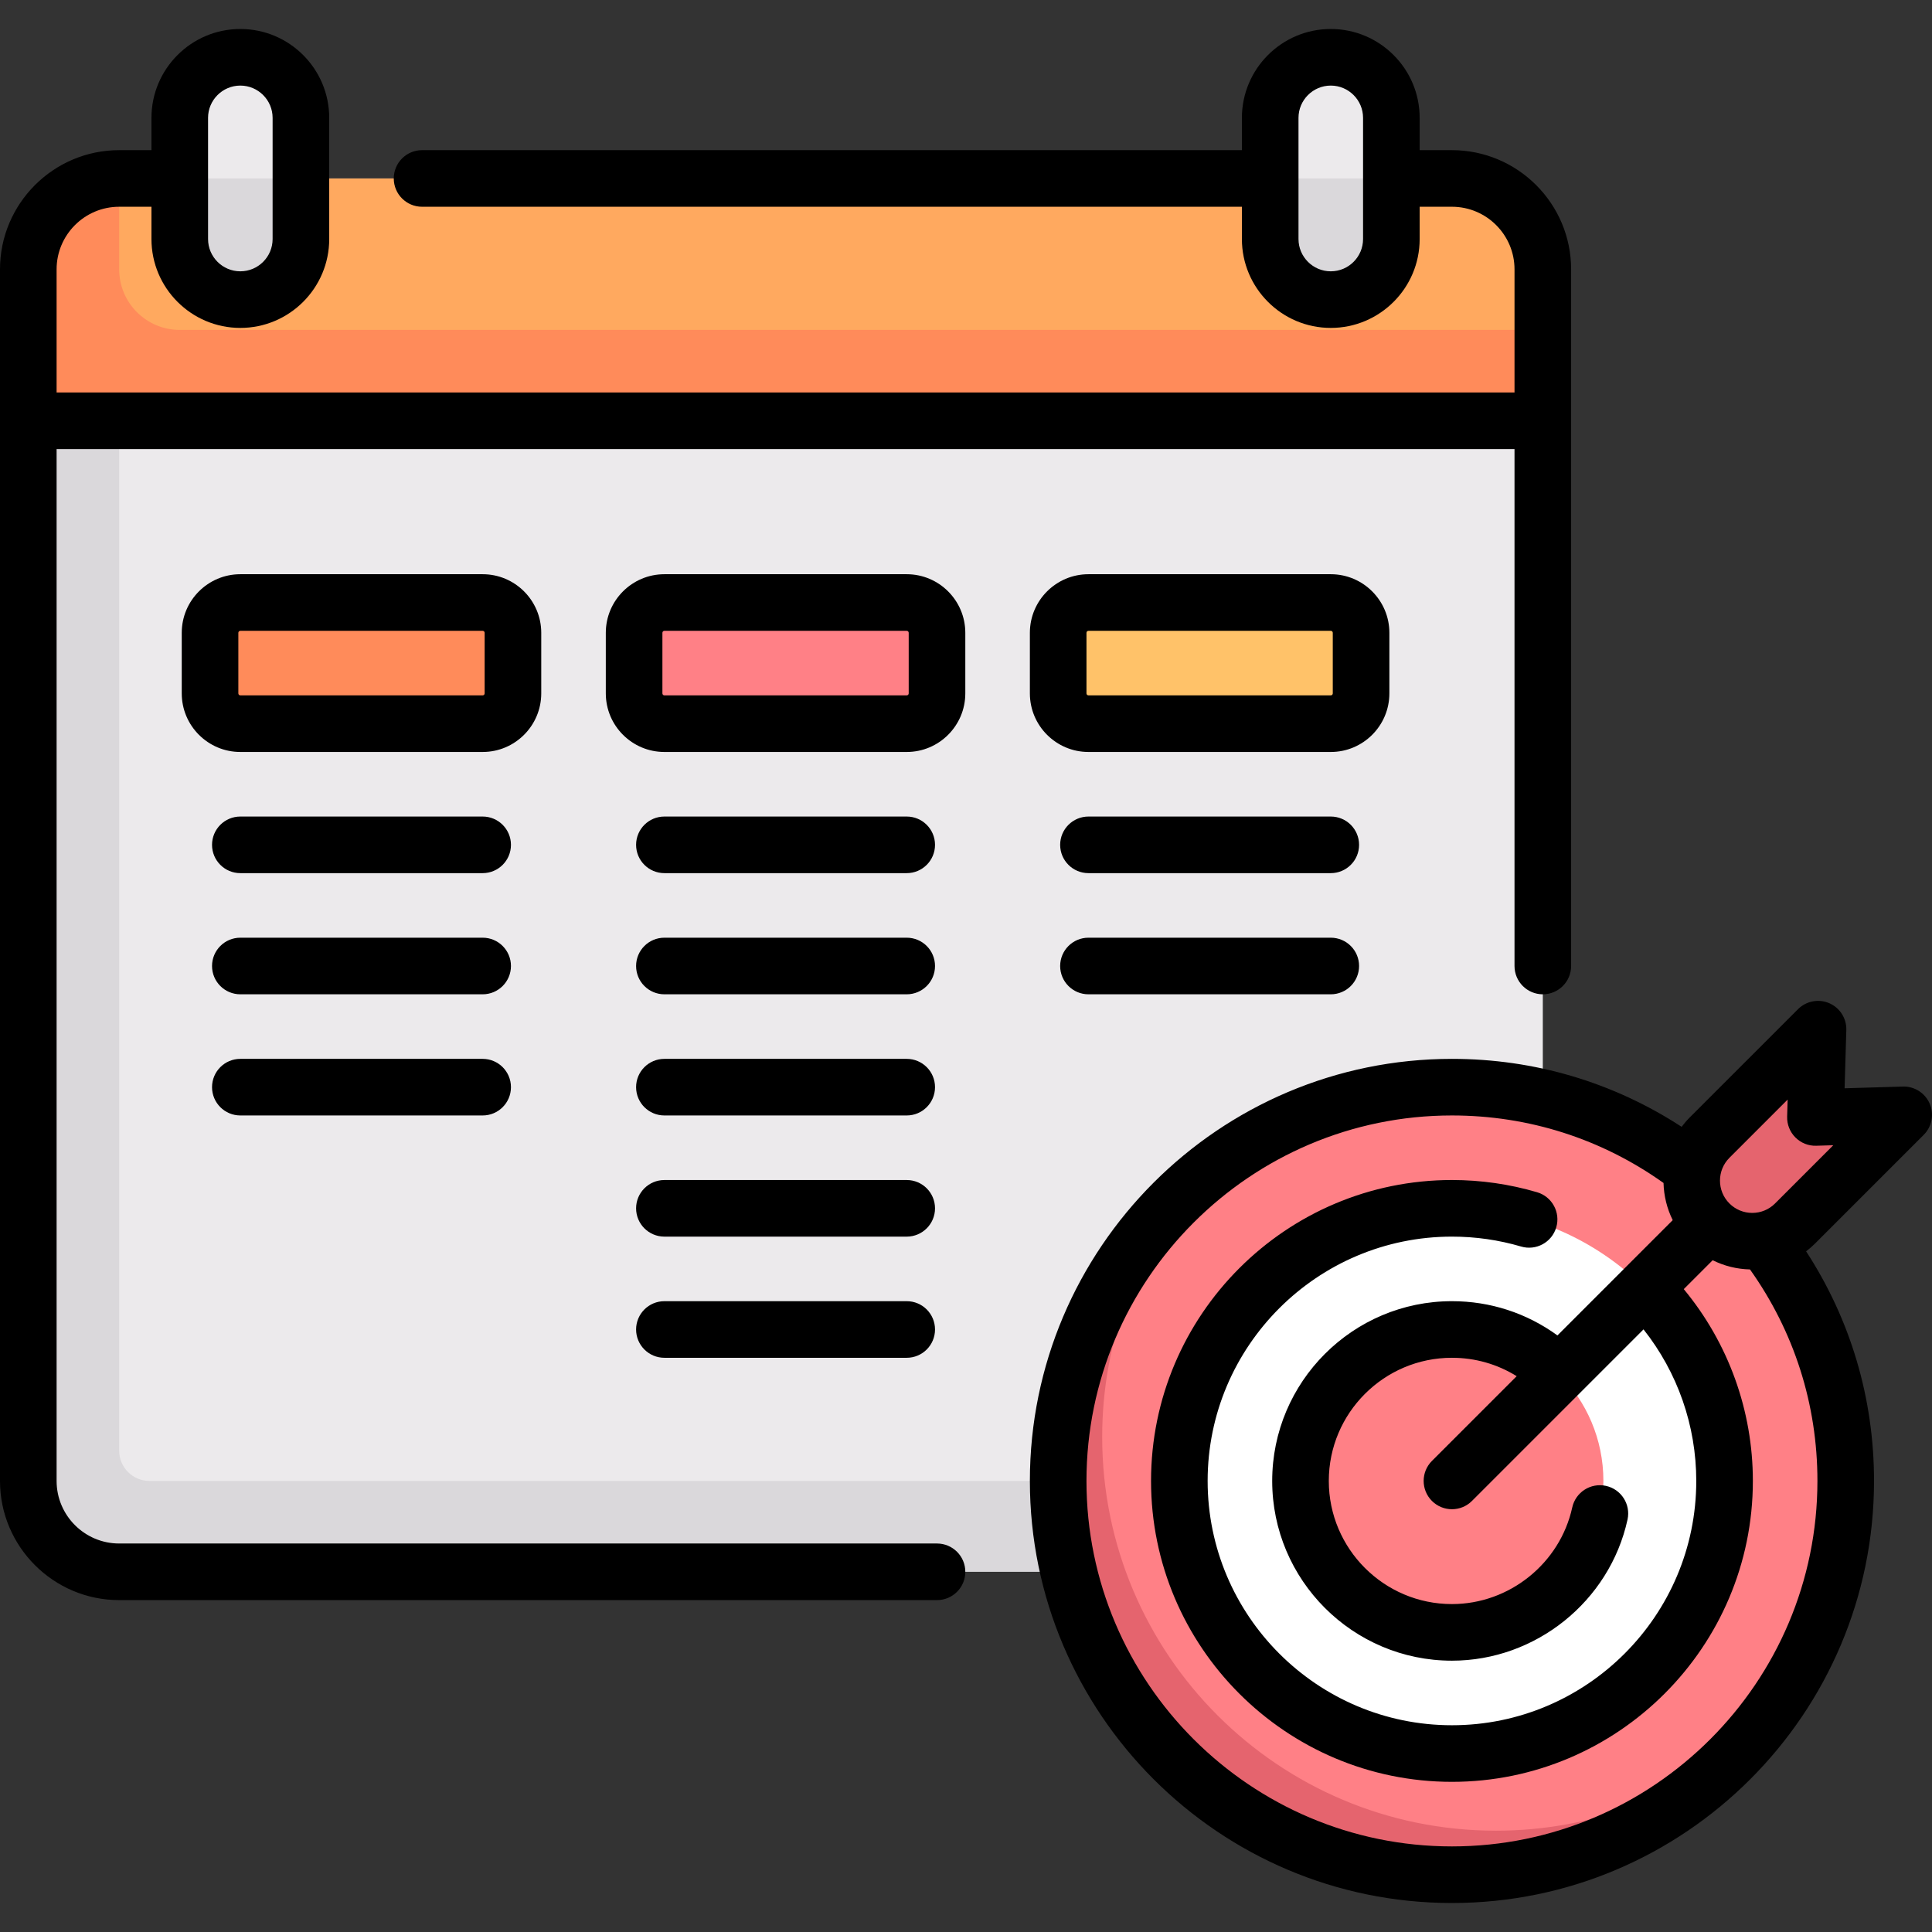<svg id="Capa_1" enable-background="new 0 0 512 512" height="512" viewBox="0 0 512 512" width="512" xmlns="http://www.w3.org/2000/svg"><rect x="0" y="0" width="512" height="512" fill="#333333" stroke="none"/><g><g><path d="m384.78 409.045h-353.198c-13.3 0-24.082-3.282-24.082-16.582v-321.089c0-13.3 10.782-24.082 24.082-24.082h353.198c13.3 0 24.082 10.782 24.082 24.082v321.09c0 13.299-10.782 16.581-24.082 16.581z" fill="#eceaec"/><path d="m31.582 111.51h-24.082v280.953c0 13.3 10.782 24.082 24.082 24.082h353.198c13.3 0 24.082-10.782 24.082-24.082h-369.253c-4.433 0-8.027-3.594-8.027-8.027z" fill="#dad8db"/><path d="m384.78 47.292h-353.198c-13.3 0-24.082 10.782-24.082 24.082v40.136h401.362v-40.136c0-13.3-10.782-24.082-24.082-24.082z" fill="#ffa95f"/><path d="m63.691 79.401c-8.867 0-16.054-7.188-16.054-16.054v-32.11c0-8.867 7.188-16.054 16.054-16.054 8.867 0 16.054 7.188 16.054 16.054v32.109c0 8.867-7.188 16.055-16.054 16.055z" fill="#eceaec"/><path d="m63.691 79.401c-8.867 0-16.054-7.188-16.054-16.054v-16.055h32.109v16.054c-.001 8.867-7.189 16.055-16.055 16.055z" fill="#dad8db"/><circle cx="384.78" cy="392.463" fill="#ff8086" r="104.354"/><path d="m352.671 79.401c-8.867 0-16.055-7.188-16.055-16.054v-32.11c0-8.867 7.188-16.054 16.054-16.054 8.867 0 16.054 7.188 16.054 16.054v32.109c.002 8.867-7.186 16.055-16.053 16.055z" fill="#eceaec"/><path d="m352.671 79.401c-8.867 0-16.055-7.188-16.055-16.054v-16.055h32.109v16.054c.001 8.867-7.187 16.055-16.054 16.055z" fill="#dad8db"/><path d="m31.582 71.374v-24.082c-13.3 0-24.082 10.782-24.082 24.082v40.136h401.362v-24.082h-361.226c-8.866 0-16.054-7.188-16.054-16.054z" fill="#ff8b5a"/><circle cx="384.78" cy="392.463" fill="#fff" r="72.245"/><circle cx="384.78" cy="392.463" fill="#ff8086" r="40.136"/><path d="m481.107 296.136.689-23.393-28.784 28.784c-6.27 6.27-6.27 16.434 0 22.704 6.27 6.27 16.435 6.27 22.704 0l28.784-28.784z" fill="#e5646e"/><path d="m240.29 191.782h-64.218c-4.433 0-8.027-3.594-8.027-8.027v-16.055c0-4.433 3.594-8.027 8.027-8.027h64.218c4.433 0 8.027 3.594 8.027 8.027v16.054c0 4.434-3.594 8.028-8.027 8.028z" fill="#ff8086"/><path d="m352.671 191.782h-64.218c-4.433 0-8.027-3.594-8.027-8.027v-16.055c0-4.433 3.594-8.027 8.027-8.027h64.218c4.433 0 8.027 3.594 8.027 8.027v16.054c.001 4.434-3.593 8.028-8.027 8.028z" fill="#ffc269"/><path d="m127.909 191.782h-64.218c-4.433 0-8.027-3.594-8.027-8.027v-16.055c0-4.433 3.594-8.027 8.027-8.027h64.218c4.433 0 8.027 3.594 8.027 8.027v16.054c0 4.434-3.594 8.028-8.027 8.028z" fill="#ff8b5a"/><path d="m396.445 485.153c-57.633 0-104.354-46.721-104.354-104.354 0-25.638 9.282-49.084 24.623-67.251-22.166 19.135-36.287 47.335-36.287 78.916 0 57.633 46.721 104.354 104.354 104.354 31.579 0 59.779-14.121 78.913-36.284-18.167 15.337-41.611 24.619-67.249 24.619z" fill="#e5646e"/></g><g><path d="m248.319 409.045h-216.737c-9.143 0-16.582-7.438-16.582-16.582v-273.453h386.362v136.99c0 4.142 3.358 7.5 7.5 7.5s7.5-3.358 7.5-7.5v-184.626c0-17.414-14.167-31.582-31.582-31.582h-8.555v-8.555c0-12.988-10.566-23.555-23.554-23.555s-23.555 10.566-23.555 23.555v8.555h-217.262c-4.142 0-7.5 3.358-7.5 7.5s3.358 7.5 7.5 7.5h217.263v8.554c0 12.988 10.566 23.555 23.555 23.555 12.988 0 23.554-10.566 23.554-23.555v-8.554h8.555c9.143 0 16.582 7.438 16.582 16.582v32.636h-386.363v-32.636c0-9.143 7.438-16.582 16.582-16.582h8.555v8.554c0 12.988 10.566 23.555 23.555 23.555 12.988 0 23.554-10.566 23.554-23.555v-32.109c0-12.988-10.566-23.555-23.555-23.555-12.988 0-23.554 10.566-23.554 23.555v8.555h-8.555c-17.415 0-31.582 14.168-31.582 31.582v321.089c0 17.415 14.167 31.582 31.582 31.582h216.738c4.142 0 7.5-3.358 7.5-7.5s-3.359-7.5-7.501-7.5zm104.352-337.144c-4.717 0-8.555-3.837-8.555-8.555v-32.109c0-4.717 3.837-8.555 8.555-8.555 4.717 0 8.554 3.837 8.554 8.555v32.109c.001 4.718-3.837 8.555-8.554 8.555zm-297.535-40.664c0-4.717 3.837-8.555 8.555-8.555 4.717 0 8.554 3.837 8.554 8.555v32.109c0 4.717-3.837 8.555-8.554 8.555-4.717 0-8.554-3.837-8.554-8.555v-32.109z"/><path d="m509.803 300.751c2.173-2.173 2.801-5.453 1.583-8.275s-4.051-4.626-7.107-4.525l-15.441.455.455-15.442c.091-3.072-1.703-5.889-4.525-7.107-2.821-1.218-6.101-.591-8.275 1.583l-28.784 28.784c-.757.757-1.429 1.566-2.061 2.395-18.111-11.798-38.987-18.01-60.867-18.01-61.676 0-111.854 50.178-111.854 111.854 0 61.677 50.178 111.854 111.854 111.854s111.854-50.178 111.854-111.854c0-21.868-6.209-42.739-17.999-60.847.832-.636 1.63-1.327 2.384-2.081zm-51.488 6.079 15.428-15.428-.133 4.514c-.061 2.065.732 4.063 2.193 5.524 1.46 1.46 3.446 2.264 5.524 2.193l4.513-.133-15.428 15.428c-1.616 1.616-3.764 2.505-6.049 2.505s-4.433-.89-6.049-2.506c-3.335-3.335-3.335-8.761.001-12.097zm-73.535 182.487c-53.405 0-96.854-43.449-96.854-96.854s43.449-96.854 96.854-96.854c20.32 0 39.637 6.184 56.07 17.888.088 3.387.899 6.753 2.436 9.854l-30.549 30.549c-8.168-5.934-17.815-9.074-27.956-9.074-26.267 0-47.636 21.37-47.636 47.636s21.37 47.636 47.636 47.636c22.211 0 41.78-15.727 46.531-37.394.887-4.046-1.674-8.045-5.72-8.933-4.045-.886-8.045 1.674-8.933 5.72-3.253 14.837-16.66 25.606-31.878 25.606-17.996 0-32.636-14.641-32.636-32.636s14.641-32.636 32.636-32.636c6.141 0 12.013 1.683 17.155 4.875l-22.458 22.458c-2.929 2.929-2.929 7.678 0 10.606 1.464 1.465 3.384 2.197 5.303 2.197s3.839-.732 5.303-2.197l45.465-45.465c9.032 11.405 13.977 25.515 13.977 40.162 0 35.701-29.044 64.745-64.745 64.745s-64.745-29.044-64.745-64.745 29.044-64.745 64.745-64.745c6.238 0 12.404.884 18.327 2.628 3.973 1.171 8.143-1.102 9.313-5.076 1.17-3.973-1.102-8.143-5.076-9.313-7.299-2.15-14.891-3.24-22.564-3.24-43.972 0-79.745 35.773-79.745 79.745s35.773 79.745 79.745 79.745 79.745-35.773 79.745-79.745c0-18.625-6.487-36.55-18.31-50.828l7.66-7.66c3.044 1.517 6.402 2.357 9.889 2.444 11.692 16.427 17.871 35.739 17.871 56.044-.002 53.409-43.45 96.857-96.856 96.857z"/><path d="m255.817 183.755v-16.055c0-8.562-6.965-15.527-15.527-15.527h-64.218c-8.562 0-15.527 6.965-15.527 15.527v16.055c0 8.562 6.965 15.527 15.527 15.527h64.218c8.562 0 15.527-6.965 15.527-15.527zm-15 0c0 .291-.236.527-.527.527h-64.218c-.291 0-.527-.237-.527-.527v-16.055c0-.291.236-.527.527-.527h64.218c.291 0 .527.236.527.527z"/><path d="m368.199 183.755v-16.055c0-8.562-6.965-15.527-15.527-15.527h-64.218c-8.562 0-15.527 6.965-15.527 15.527v16.055c0 8.562 6.965 15.527 15.527 15.527h64.218c8.561 0 15.527-6.965 15.527-15.527zm-15 0c0 .291-.236.527-.527.527h-64.218c-.291 0-.527-.237-.527-.527v-16.055c0-.291.236-.527.527-.527h64.218c.291 0 .527.236.527.527z"/><path d="m143.436 183.755v-16.055c0-8.562-6.965-15.527-15.527-15.527h-64.218c-8.562 0-15.527 6.965-15.527 15.527v16.055c0 8.562 6.965 15.527 15.527 15.527h64.218c8.562 0 15.527-6.965 15.527-15.527zm-15 0c0 .291-.236.527-.527.527h-64.218c-.291 0-.527-.237-.527-.527v-16.055c0-.291.236-.527.527-.527h64.218c.291 0 .527.236.527.527z"/><path d="m127.909 216.391h-64.218c-4.142 0-7.5 3.358-7.5 7.5s3.358 7.5 7.5 7.5h64.218c4.142 0 7.5-3.358 7.5-7.5s-3.358-7.5-7.5-7.5z"/><path d="m127.909 248.5h-64.218c-4.142 0-7.5 3.358-7.5 7.5s3.358 7.5 7.5 7.5h64.218c4.142 0 7.5-3.358 7.5-7.5s-3.358-7.5-7.5-7.5z"/><path d="m127.909 280.609h-64.218c-4.142 0-7.5 3.358-7.5 7.5s3.358 7.5 7.5 7.5h64.218c4.142 0 7.5-3.358 7.5-7.5s-3.358-7.5-7.5-7.5z"/><path d="m240.29 216.391h-64.218c-4.142 0-7.5 3.358-7.5 7.5s3.358 7.5 7.5 7.5h64.218c4.142 0 7.5-3.358 7.5-7.5s-3.358-7.5-7.5-7.5z"/><path d="m240.29 248.5h-64.218c-4.142 0-7.5 3.358-7.5 7.5s3.358 7.5 7.5 7.5h64.218c4.142 0 7.5-3.358 7.5-7.5s-3.358-7.5-7.5-7.5z"/><path d="m240.29 280.609h-64.218c-4.142 0-7.5 3.358-7.5 7.5s3.358 7.5 7.5 7.5h64.218c4.142 0 7.5-3.358 7.5-7.5s-3.358-7.5-7.5-7.5z"/><path d="m240.29 312.718h-64.218c-4.142 0-7.5 3.358-7.5 7.5s3.358 7.5 7.5 7.5h64.218c4.142 0 7.5-3.358 7.5-7.5s-3.358-7.5-7.5-7.5z"/><path d="m240.29 344.827h-64.218c-4.142 0-7.5 3.358-7.5 7.5s3.358 7.5 7.5 7.5h64.218c4.142 0 7.5-3.358 7.5-7.5s-3.358-7.5-7.5-7.5z"/><path d="m352.671 216.391h-64.218c-4.142 0-7.5 3.358-7.5 7.5s3.358 7.5 7.5 7.5h64.218c4.142 0 7.5-3.358 7.5-7.5s-3.358-7.5-7.5-7.5z"/><path d="m352.671 248.5h-64.218c-4.142 0-7.5 3.358-7.5 7.5s3.358 7.5 7.5 7.5h64.218c4.142 0 7.5-3.358 7.5-7.5s-3.358-7.5-7.5-7.5z"/></g></g></svg>